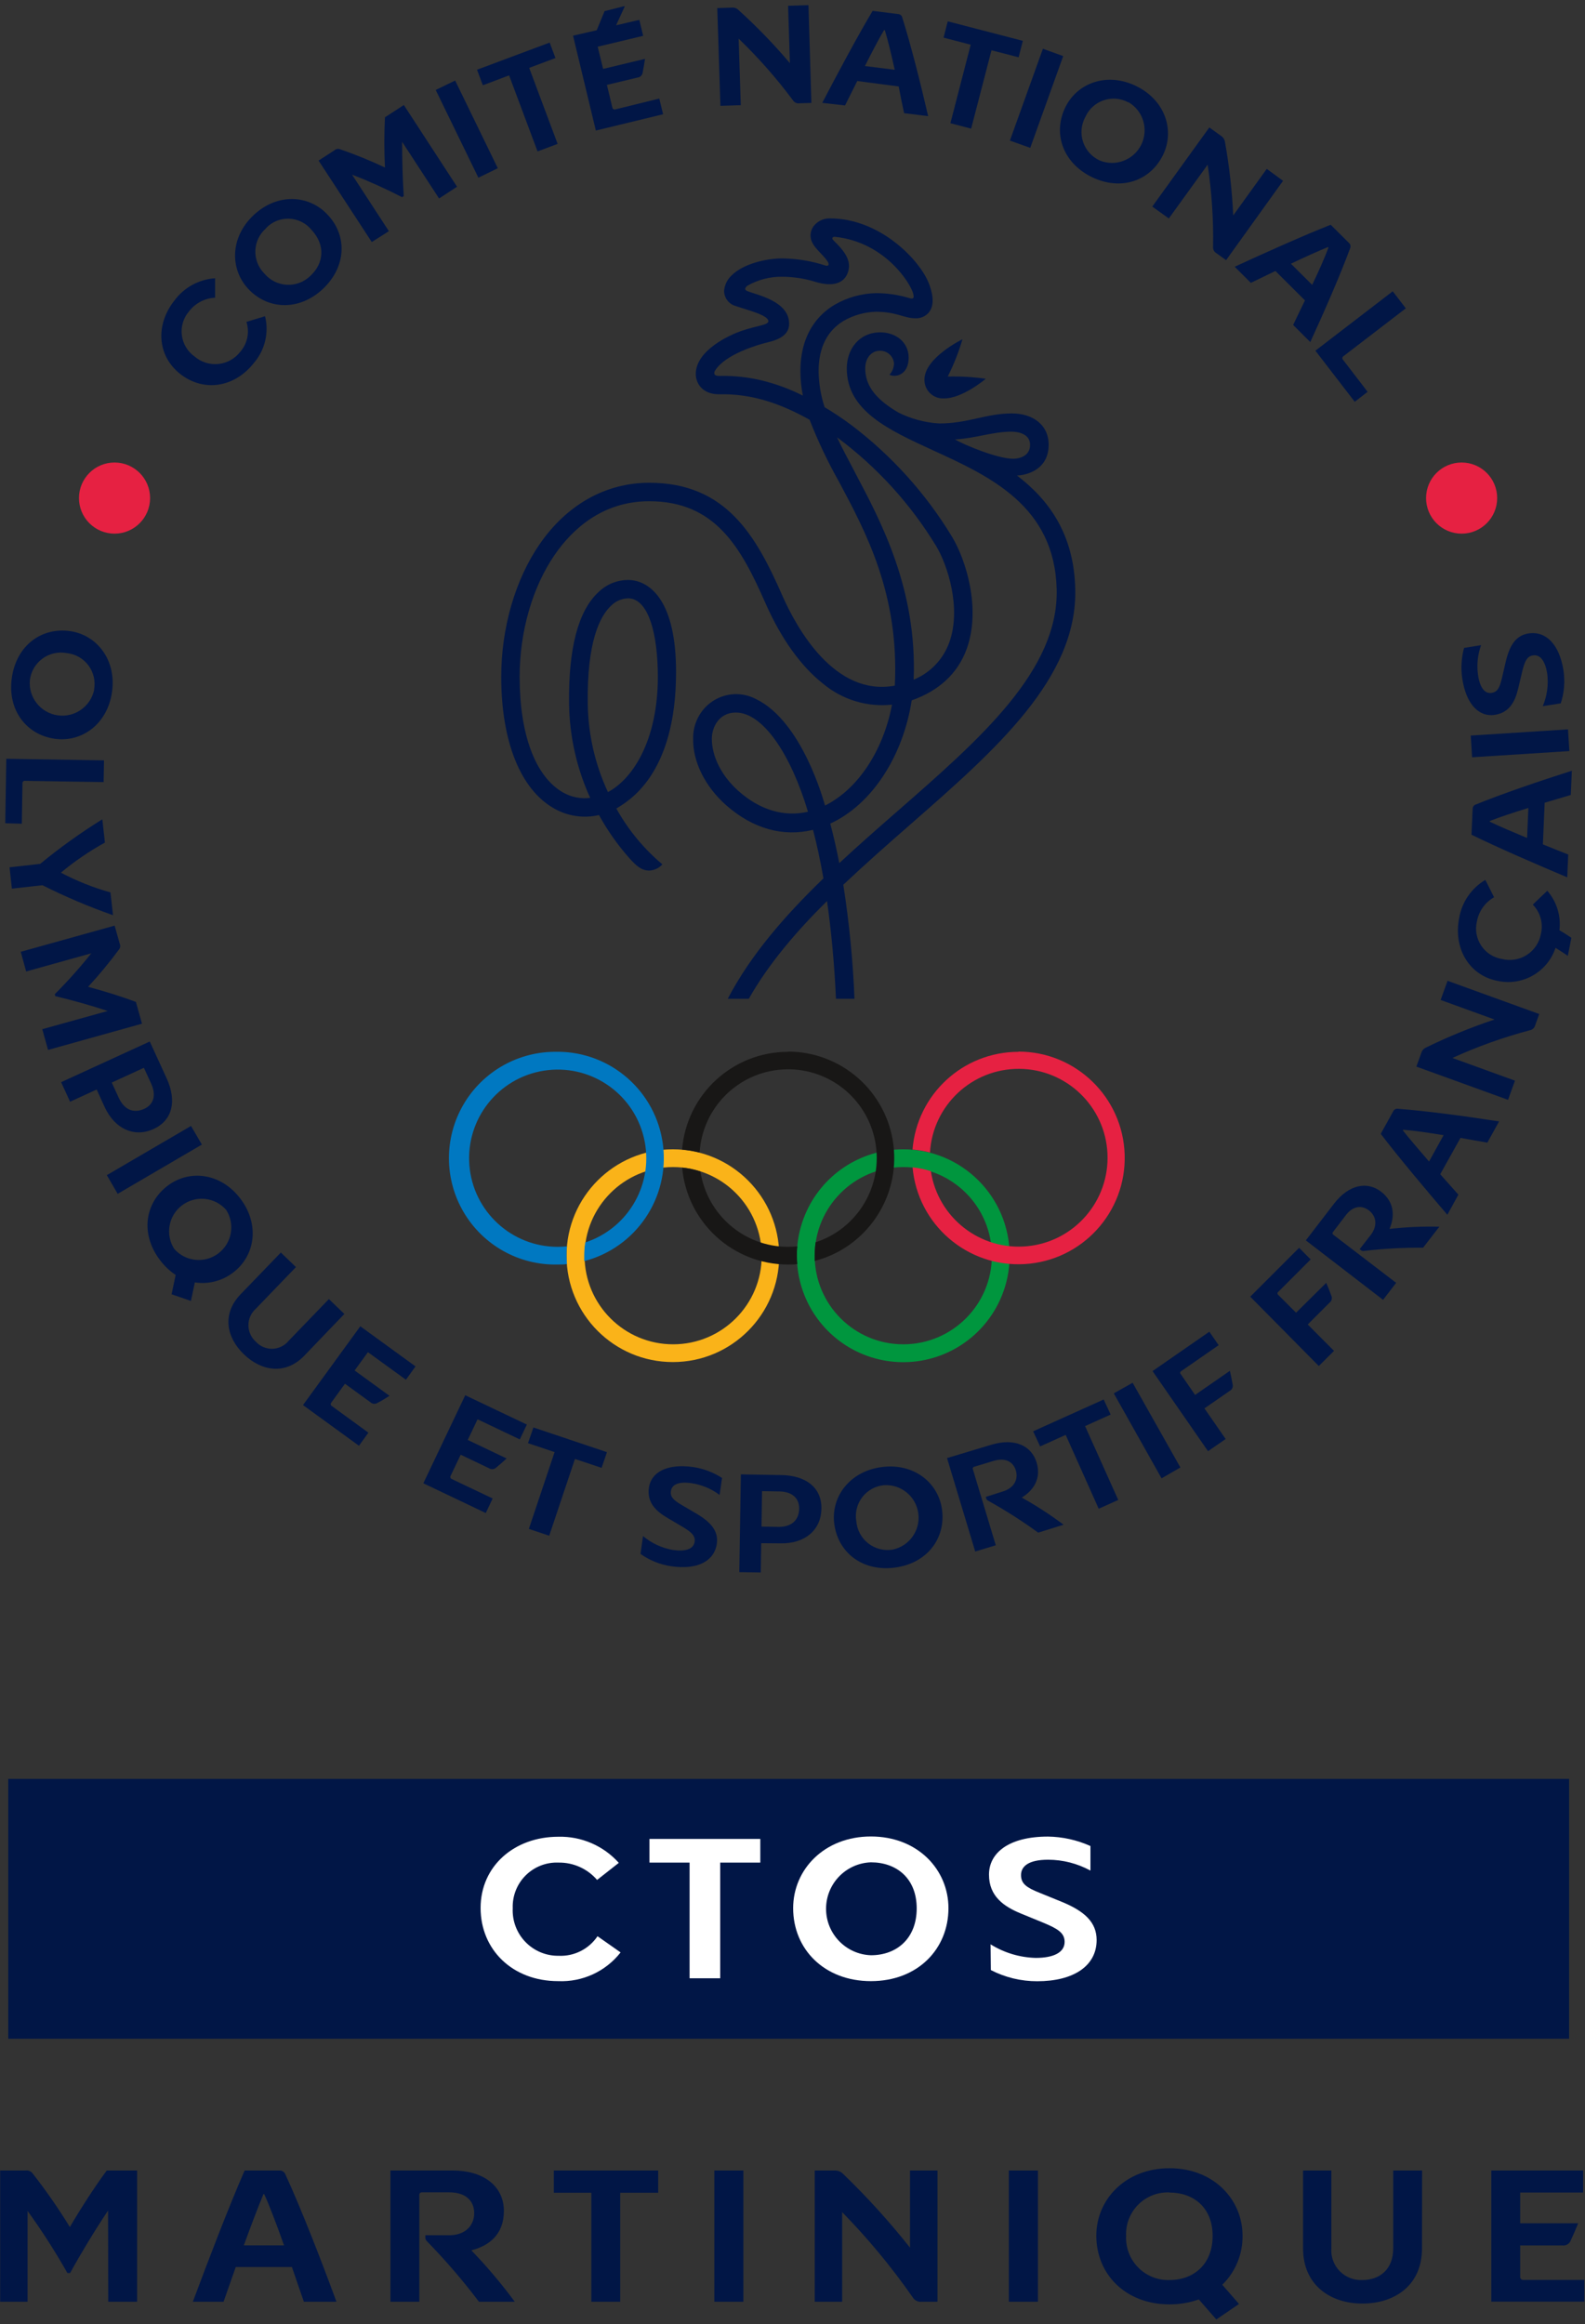 <?xml version="1.0" encoding="UTF-8"?>
<svg width="292px" height="428px" viewBox="0 0 292 428" version="1.1" xmlns="http://www.w3.org/2000/svg" xmlns:xlink="http://www.w3.org/1999/xlink">
    <rect x="0" y="0" width="292" height="428" fill="#333333" stroke="none"/>
    <!-- Generator: Sketch 53 (72520) - https://sketchapp.com -->
    <title>logo-ctos-martinique</title>
    <desc>Created with Sketch.</desc>
    <g id="Page-1" stroke="none" stroke-width="1" fill="none" fill-rule="evenodd">
        <g id="logo-ctos-martinique" fill-rule="nonzero">
            <path d="M19.91,407.06 C17.52,410.63 14.97,414.84 12.91,418.57 L12.42,418.57 C10.183,414.626 7.733,410.807 5.08,407.13 L5.08,423.85 L0.03,423.85 L0.03,399.69 L4.7,399.69 C5.213,399.614 5.726,399.83 6.03,400.25 C8.492,403.403 10.776,406.691 12.87,410.1 C14.87,406.68 17.55,402.53 19.67,399.69 L25.26,399.69 L25.26,423.85 L19.94,423.85 L19.91,407.06 Z" id="Path" fill="#011646"></path>
            <path d="M35.53,423.85 C38.23,416.59 42.26,406.07 45.07,399.69 L51.45,399.69 C51.955,399.656 52.421,399.963 52.59,400.44 C55.36,406.44 59.13,416.06 61.98,423.85 L55.98,423.85 C55.3,421.95 54.58,419.75 53.78,417.47 L43.43,417.47 C42.64,419.75 41.84,421.95 41.19,423.85 L35.53,423.85 Z M48.53,404.05 C47.53,406.45 46.21,409.91 44.92,413.48 L52.33,413.48 C51.07,409.94 49.78,406.48 48.68,404.05 L48.53,404.05 Z" id="Shape" fill="#011646"></path>
            <path d="M82.76,411.61 C85.76,411.61 87.36,409.79 87.36,407.55 C87.36,405.31 85.84,403.71 82.76,403.71 L77.71,403.71 C77.58,403.706 77.454,403.759 77.366,403.855 C77.278,403.951 77.235,404.08 77.25,404.21 L77.25,423.85 L71.93,423.85 L71.93,399.69 L83.33,399.69 C89.49,399.69 92.83,402.88 92.83,407.13 C92.83,411.58 89.98,413.59 86.83,414.39 C89.703,417.363 92.375,420.524 94.83,423.85 L88.23,423.85 C85.275,419.944 82.079,416.227 78.66,412.72 C78.444,412.529 78.333,412.247 78.36,411.96 L78.36,411.61 L82.76,411.61 Z" id="Path" fill="#011646"></path>
            <polygon id="Path" fill="#011646" points="121.26 403.79 114.26 403.79 114.26 423.85 108.94 423.85 108.94 403.79 102.03 403.79 102.03 399.69 121.26 399.69"></polygon>
            <polygon id="Path" fill="#011646" points="136.95 423.85 131.6 423.85 131.6 399.69 136.95 399.69"></polygon>
            <path d="M172.71,423.85 L169.78,423.85 C169.126,423.93 168.486,423.617 168.15,423.05 C164.259,417.469 159.911,412.221 155.15,407.36 L155.15,423.85 L150.1,423.85 L150.1,399.69 L153.71,399.69 C154.341,399.653 154.955,399.903 155.38,400.37 C159.767,404.602 163.866,409.122 167.65,413.9 L167.65,399.69 L172.71,399.69 L172.71,423.85 Z" id="Path" fill="#011646"></path>
            <polygon id="Path" fill="#011646" points="191.22 423.85 185.86 423.85 185.86 399.69 191.22 399.69"></polygon>
            <path d="M225.18,420.73 L228.26,424.27 L224.08,427.12 L220.85,423.43 C219.119,424.04 217.296,424.348 215.46,424.34 C207.36,424.34 201.97,418.8 201.97,411.69 C201.97,405 207.36,399.27 215.46,399.27 C223.56,399.27 228.91,405 228.91,411.69 C228.955,415.087 227.607,418.354 225.18,420.73 Z M215.46,403.73 C213.311,403.635 211.22,404.448 209.699,405.969 C208.178,407.49 207.365,409.581 207.46,411.73 C207.356,413.894 208.16,416.003 209.68,417.547 C211.199,419.091 213.295,419.93 215.46,419.86 C219.94,419.86 223.4,416.93 223.4,411.73 C223.4,406.53 219.9,403.75 215.46,403.75 L215.46,403.73 Z" id="Shape" fill="#011646"></path>
            <path d="M261.97,414.05 C261.97,420.77 257.03,424.19 250.97,424.19 C245.08,424.19 240.06,420.77 240.06,414.05 L240.06,399.69 L245.27,399.69 L245.27,414.01 C245.157,415.567 245.716,417.098 246.805,418.216 C247.894,419.334 249.411,419.933 250.97,419.86 C254.12,419.86 256.67,417.96 256.67,414.01 L256.67,399.69 L261.99,399.69 L261.97,414.05 Z" id="Path" fill="#011646"></path>
            <path d="M290.74,409.41 C290.36,410.36 289.79,411.69 289.41,412.49 C289.189,413.167 288.515,413.588 287.81,413.49 L280.06,413.49 L280.06,419.23 C280.042,419.389 280.095,419.549 280.205,419.666 C280.314,419.783 280.47,419.847 280.63,419.84 L291.87,419.84 L291.87,423.84 L274.74,423.84 L274.74,399.69 L291.65,399.69 L291.65,403.75 L280.06,403.75 L280.06,409.41 L290.74,409.41 Z" id="Path" fill="#011646"></path>
            <path d="M48.83,58.23 C49.58,61.264 48.812,64.474 46.77,66.84 C43.12,71.48 37.39,72.19 33.17,68.84 C28.95,65.49 28.59,59.78 32.17,55.29 C33.944,52.913 36.67,51.433 39.63,51.24 L39.63,54.82 C37.729,54.912 35.966,55.838 34.81,57.35 C33.782,58.554 33.306,60.133 33.496,61.704 C33.686,63.276 34.525,64.696 35.81,65.62 C37.024,66.678 38.622,67.187 40.224,67.026 C41.826,66.865 43.291,66.049 44.27,64.77 C45.584,63.261 46.013,61.175 45.4,59.27 L48.83,58.23 Z" id="Path" fill="#011646"></path>
            <path d="M59.46,53.23 C55.05,57.33 49.3,57.03 45.71,53.17 C42.33,49.52 42.36,43.67 46.77,39.57 C51.18,35.47 57,35.89 60.38,39.57 C63.97,43.35 63.87,49.09 59.46,53.23 Z M49.04,42.02 C47.826,43.054 47.102,44.549 47.043,46.142 C46.984,47.735 47.596,49.28 48.73,50.4 C49.767,51.629 51.269,52.37 52.875,52.444 C54.481,52.518 56.045,51.918 57.19,50.79 C59.63,48.52 60.03,45.18 57.4,42.34 C56.393,41.097 54.902,40.345 53.303,40.274 C51.705,40.203 50.153,40.821 49.04,41.97 L49.04,42.02 Z" id="Shape" fill="#011646"></path>
            <path d="M74.08,26.11 C74.08,29.3 74.17,32.96 74.38,36.11 L74.07,36.31 C71.077,34.762 68.003,33.376 64.86,32.16 L71.64,42.57 L68.49,44.57 L58.69,29.57 L61.61,27.68 C61.896,27.416 62.31,27.341 62.67,27.49 C65.479,28.459 68.233,29.58 70.92,30.85 C70.765,27.769 70.765,24.681 70.92,21.6 L74.4,19.34 L84.2,34.39 L80.89,36.55 L74.08,26.11 Z" id="Path" fill="#011646"></path>
            <polygon id="Path" fill="#011646" points="91.71 30.98 88.13 32.72 80.27 16.57 83.85 14.83"></polygon>
            <polygon id="Path" fill="#011646" points="102.33 10.69 97.49 12.5 102.73 26.5 99.03 27.88 93.79 13.88 88.95 15.7 87.88 12.84 101.26 7.84"></polygon>
            <path d="M115.06,1.12 L115.06,1.26 L113.5,4.66 L117.78,3.66 L118.49,6.6 L110.11,8.6 L111.11,12.69 L118.83,10.84 C118.72,11.59 118.54,12.65 118.41,13.29 C118.363,13.822 117.942,14.243 117.41,14.29 L111.81,15.63 L112.81,19.81 C112.829,19.927 112.896,20.03 112.995,20.095 C113.094,20.16 113.216,20.18 113.33,20.15 L121.46,18.15 L122.16,21.04 L109.77,24.04 L105.57,6.57 L109.93,5.57 L111.38,2.05 L115.06,1.12 Z" id="Path" fill="#011646"></path>
            <path d="M149.48,18.95 L147.31,19.02 C146.827,19.098 146.344,18.882 146.08,18.47 C143.065,14.417 139.721,10.621 136.08,7.12 L136.47,19.37 L132.72,19.49 L132.14,1.49 L134.83,1.4 C135.296,1.36 135.756,1.533 136.08,1.87 C139.439,4.911 142.593,8.171 145.52,11.63 L145.19,1.07 L148.94,0.95 L149.48,18.95 Z" id="Path" fill="#011646"></path>
            <path d="M151.48,18.94 C154.14,13.84 158.09,6.45 160.76,2 L165.47,2.59 C165.846,2.615 166.158,2.89 166.23,3.26 C167.72,7.94 169.61,15.38 170.99,21.39 L166.56,20.84 C166.23,19.37 165.9,17.68 165.56,15.92 L157.93,14.92 C157.13,16.53 156.34,18.08 155.68,19.42 L151.48,18.94 Z M162.87,5.54 C161.87,7.21 160.62,9.64 159.34,12.16 L164.83,12.85 C164.23,10.12 163.6,7.48 163.01,5.56 L162.87,5.54 Z" id="Shape" fill="#011646"></path>
            <polygon id="Path" fill="#011646" points="187.66 10.55 182.66 9.26 178.91 23.69 175.09 22.69 178.83 8.23 173.83 6.93 174.6 3.93 188.43 7.52"></polygon>
            <polygon id="Path" fill="#011646" points="189.8 27.23 186.05 25.89 192.13 8.98 195.87 10.33"></polygon>
            <path d="M201.09,32.58 C195.7,29.91 193.94,24.43 196.29,19.7 C198.5,15.25 203.99,13.21 209.38,15.88 C214.77,18.55 216.44,24.15 214.23,28.6 C211.88,33.33 206.48,35.23 201.09,32.58 Z M207.9,18.87 C206.504,18.102 204.85,17.954 203.34,18.462 C201.829,18.969 200.6,20.085 199.95,21.54 C199.181,22.938 199.026,24.593 199.523,26.109 C200.02,27.625 201.123,28.868 202.57,29.54 C205.484,30.748 208.836,29.493 210.24,26.669 C211.645,23.844 210.622,20.414 207.9,18.82 L207.9,18.87 Z" id="Shape" fill="#011646"></path>
            <path d="M225.88,47.91 L224.12,46.64 C223.69,46.405 223.44,45.938 223.48,45.45 C223.57,40.391 223.235,35.333 222.48,30.33 L215.33,40.23 L212.28,38.04 L222.79,23.47 L224.97,25.04 C225.363,25.296 225.623,25.714 225.68,26.18 C226.479,30.639 226.984,35.145 227.19,39.67 L233.37,31.1 L236.37,33.3 L225.88,47.91 Z" id="Path" fill="#011646"></path>
            <path d="M227.46,49.12 C232.68,46.71 240.33,43.28 245.15,41.39 L248.52,44.74 C248.801,44.992 248.883,45.399 248.72,45.74 C247.03,50.36 243.97,57.39 241.39,62.99 L238.23,59.84 C238.86,58.48 239.64,56.94 240.41,55.32 L234.97,49.9 C233.35,50.69 231.77,51.43 230.44,52.09 L227.46,49.12 Z M244.67,45.49 C242.87,46.21 240.37,47.35 237.82,48.56 L241.74,52.46 C242.94,49.95 244.05,47.46 244.74,45.59 L244.67,45.49 Z" id="Shape" fill="#011646"></path>
            <path d="M249.58,73.99 L242.33,64.58 L256.58,53.64 L258.99,56.78 L247.49,65.6 C247.389,65.662 247.32,65.765 247.301,65.882 C247.282,65.999 247.314,66.119 247.39,66.21 L251.95,72.15 L249.58,73.99 Z" id="Path" fill="#011646"></path>
            <path d="M2.18,124.81 C3.04,118.81 7.69,115.47 12.92,116.22 C17.84,116.93 21.49,121.5 20.63,127.46 C19.77,133.42 14.99,136.75 10.07,136.04 C4.85,135.29 1.33,130.76 2.18,124.81 Z M17.33,126.98 C17.617,125.419 17.242,123.808 16.293,122.535 C15.344,121.262 13.908,120.441 12.33,120.27 C10.753,119.964 9.12,120.33 7.823,121.279 C6.527,122.228 5.685,123.674 5.5,125.27 C5.225,128.441 7.475,131.275 10.626,131.727 C13.777,132.179 16.733,130.091 17.36,126.97 L17.33,126.98 Z" id="Shape" fill="#011646"></path>
            <path d="M0.97,151.59 L1.16,139.73 L19.16,140.02 L19.09,144.02 L4.6,143.79 C4.483,143.776 4.365,143.812 4.277,143.891 C4.189,143.969 4.139,144.082 4.14,144.2 L4.02,151.69 L0.97,151.59 Z" id="Path" fill="#011646"></path>
            <path d="M2.19,163.64 L1.76,159.71 L7.4,159.08 C11.03,156.092 14.855,153.35 18.85,150.87 L19.33,155.16 C16.454,156.741 13.738,158.596 11.22,160.7 C14.127,162.23 17.187,163.45 20.35,164.34 L20.82,168.53 C16.373,166.97 12.031,165.127 7.82,163.01 L2.19,163.64 Z" id="Path" fill="#011646"></path>
            <path d="M19.84,186.17 C16.84,185.17 13.27,184.17 10.19,183.44 L10.09,183.08 C12.471,180.697 14.718,178.183 16.82,175.55 L4.82,178.89 L3.82,175.27 L21.12,170.45 L22.06,173.79 C22.224,174.145 22.165,174.563 21.91,174.86 C20.145,177.25 18.249,179.54 16.23,181.72 C19.08,182.48 22.58,183.56 25.04,184.51 L26.16,188.51 L8.85,193.34 L7.79,189.52 L19.84,186.17 Z" id="Path" fill="#011646"></path>
            <path d="M17.81,200.63 L12.91,202.88 L11.26,199.28 L27.59,191.79 L30.7,198.57 C32.58,202.67 31.84,206.27 28.3,207.9 C24.76,209.53 21.17,207.9 19.3,203.9 L17.81,200.63 Z M26.51,196.63 L20.59,199.35 L21.92,202.25 C22.92,204.33 24.59,205.1 26.59,204.18 C28.36,203.37 28.8,201.61 27.84,199.53 L26.51,196.63 Z" id="Shape" fill="#011646"></path>
            <polygon id="Path" fill="#011646" points="21.68 219.84 19.68 216.4 35.19 207.34 37.19 210.77"></polygon>
            <path d="M35.9,236.15 L35.17,239.56 L31.61,238.34 L32.36,234.78 C31.227,234.018 30.232,233.068 29.42,231.97 C25.81,227.15 26.71,221.47 30.94,218.31 C34.94,215.31 40.74,215.98 44.34,220.8 C47.94,225.62 46.92,231.36 42.94,234.34 C40.939,235.88 38.395,236.534 35.9,236.15 L35.9,236.15 Z M41.67,222.8 C39.606,220.436 36.068,220.062 33.555,221.943 C31.042,223.823 30.404,227.323 32.09,229.97 C34.154,232.334 37.692,232.708 40.205,230.827 C42.718,228.947 43.356,225.447 41.67,222.8 Z" id="Shape" fill="#011646"></path>
            <path d="M56.06,249.65 C52.59,253.24 48.18,252.52 44.93,249.39 C41.68,246.26 40.86,241.93 44.33,238.33 L51.74,230.65 L54.52,233.33 L47.13,241 C46.263,241.77 45.767,242.875 45.767,244.035 C45.767,245.195 46.263,246.3 47.13,247.07 C47.917,247.932 49.042,248.407 50.209,248.371 C51.376,248.334 52.468,247.79 53.2,246.88 L60.59,239.22 L63.44,241.96 L56.06,249.65 Z" id="Path" fill="#011646"></path>
            <path d="M71.75,257.03 C71.11,257.44 70.19,258.03 69.61,258.3 C69.184,258.61 68.597,258.568 68.22,258.2 L63.55,254.81 L61.03,258.29 C60.949,258.377 60.911,258.496 60.927,258.614 C60.942,258.732 61.009,258.837 61.11,258.9 L67.87,263.82 L66.13,266.23 L55.82,258.74 L66.38,244.23 L76.55,251.62 L74.78,254.07 L67.78,249 L65.33,252.37 L71.75,257.03 Z" id="Path" fill="#011646"></path>
            <path d="M93.33,268.57 C92.78,269.09 91.97,269.79 91.46,270.21 C91.094,270.59 90.509,270.653 90.07,270.36 L84.87,267.88 L83.02,271.76 C82.958,271.862 82.944,271.985 82.98,272.098 C83.017,272.212 83.101,272.303 83.21,272.35 L90.76,275.94 L89.49,278.62 L77.99,273.14 L85.71,256.93 L97.06,262.33 L95.76,265.06 L87.98,261.36 L86.17,265.16 L93.33,268.57 Z" id="Path" fill="#011646"></path>
            <polygon id="Path" fill="#011646" points="110.83 270.3 105.92 268.66 101.18 282.8 97.43 281.54 102.17 267.4 97.27 265.75 98.27 262.86 111.82 267.41"></polygon>
            <path d="M118.46,282.86 C120.038,284.186 121.939,285.069 123.97,285.42 C126.27,285.75 127.76,285.28 127.97,283.91 C128.13,282.76 127.34,282.11 125.63,281.09 L122.95,279.51 C120.82,278.26 119.16,276.68 119.55,273.94 C119.94,271.2 122.74,269.44 127.77,270.16 C129.64,270.454 131.428,271.135 133.02,272.16 L132.57,275.29 C131.048,274.146 129.264,273.4 127.38,273.12 C124.84,272.75 123.76,273.48 123.6,274.57 C123.44,275.66 124.1,276.27 125.66,277.18 L128.37,278.77 C131.02,280.35 132.37,281.97 132.06,284.26 C131.58,287.56 128.37,289.1 123.73,288.43 C121.665,288.141 119.699,287.359 118,286.15 L118.46,282.86 Z" id="Path" fill="#011646"></path>
            <path d="M140.24,284.17 L140.15,289.56 L136.2,289.5 L136.49,271.5 L143.94,271.63 C148.46,271.7 151.39,273.92 151.33,277.82 C151.27,281.72 148.33,284.27 143.85,284.2 L140.24,284.17 Z M140.39,274.59 L140.29,281.12 L143.48,281.17 C145.77,281.17 147.2,279.99 147.23,277.78 C147.23,275.83 145.87,274.68 143.58,274.64 L140.39,274.59 Z" id="Shape" fill="#011646"></path>
            <path d="M164.91,288.66 C158.91,289.47 154.41,285.92 153.7,280.66 C153.03,275.74 156.43,270.97 162.39,270.16 C168.35,269.35 172.87,273.03 173.54,277.96 C174.26,283.23 170.87,287.85 164.91,288.66 Z M162.84,273.49 C161.253,273.641 159.802,274.449 158.837,275.718 C157.873,276.986 157.482,278.601 157.76,280.17 C157.902,281.771 158.706,283.241 159.978,284.224 C161.25,285.207 162.874,285.615 164.46,285.35 C167.543,284.705 169.602,281.786 169.176,278.665 C168.749,275.545 165.983,273.285 162.84,273.49 L162.84,273.49 Z" id="Shape" fill="#011646"></path>
            <path d="M184.74,274.65 C186.9,273.99 187.62,272.36 187.14,270.77 C186.66,269.18 185.23,268.36 183.04,269.02 L179.44,270.11 C179.349,270.137 179.273,270.201 179.233,270.287 C179.193,270.374 179.192,270.473 179.23,270.56 L183.45,284.56 L179.66,285.7 L174.47,268.5 L182.61,266.05 C186.99,264.72 190.05,266.28 190.97,269.3 C191.89,272.32 190.33,274.51 188.23,275.77 C190.91,277.26 193.486,278.931 195.94,280.77 L191.26,282.23 C188.316,280.088 185.243,278.127 182.06,276.36 C181.862,276.278 181.718,276.101 181.68,275.89 L181.6,275.65 L184.74,274.65 Z" id="Path" fill="#011646"></path>
            <polygon id="Path" fill="#011646" points="204.61 260.49 199.9 262.61 206.01 276.21 202.41 277.83 196.33 264.23 191.62 266.35 190.33 263.57 203.33 257.71"></polygon>
            <polygon id="Path" fill="#011646" points="217.46 270.23 213.99 272.23 205.19 256.58 208.66 254.63"></polygon>
            <path d="M226.58,252.43 C226.75,253.17 226.96,254.22 227.07,254.87 C227.222,255.376 226.985,255.918 226.51,256.15 L221.89,259.35 L225.8,264.99 L222.55,267.23 L212.33,252.48 L222.79,245.23 L224.51,247.71 L217.57,252.52 C217.488,252.57 217.433,252.654 217.419,252.748 C217.405,252.843 217.435,252.939 217.5,253.01 L220.17,256.87 L226.58,252.43 Z" id="Path" fill="#011646"></path>
            <path d="M244.33,236.23 C244.63,236.93 245.03,237.93 245.25,238.55 C245.483,239.02 245.343,239.59 244.92,239.9 L240.92,243.9 L245.76,248.76 L242.96,251.55 L230.33,238.78 L239.33,229.78 L241.46,231.92 L235.46,237.92 C235.384,237.981 235.34,238.073 235.34,238.17 C235.34,238.267 235.384,238.359 235.46,238.42 L238.77,241.73 L244.33,236.23 Z" id="Path" fill="#011646"></path>
            <path d="M252.51,227.44 C253.88,225.65 253.51,223.9 252.19,222.89 C250.87,221.88 249.19,222.04 247.85,223.89 L245.56,226.89 C245.499,226.963 245.474,227.059 245.489,227.153 C245.504,227.247 245.559,227.33 245.64,227.38 L257.21,236.23 L254.8,239.36 L240.57,228.41 L245.75,221.67 C248.54,218.04 251.94,217.52 254.44,219.45 C256.94,221.38 256.96,224.06 255.98,226.3 C259.031,225.956 262.101,225.819 265.17,225.89 L262.17,229.76 C258.528,229.73 254.887,229.931 251.27,230.36 C251.061,230.399 250.845,230.336 250.69,230.19 L250.48,230.03 L252.51,227.44 Z" id="Path" fill="#011646"></path>
            <path d="M266.64,223.7 C262.9,219.33 257.5,212.92 254.37,208.79 L256.67,204.64 C256.831,204.301 257.2,204.112 257.57,204.18 C262.47,204.54 270.08,205.55 276.17,206.51 L274.01,210.41 C272.53,210.17 270.83,209.84 269.06,209.54 L265.33,216.23 C266.53,217.57 267.67,218.88 268.67,219.99 L266.64,223.7 Z M258.44,208.15 C259.63,209.68 261.44,211.76 263.27,213.89 L265.95,209.04 C263.2,208.59 260.51,208.19 258.51,208.04 L258.44,208.15 Z" id="Shape" fill="#011646"></path>
            <path d="M283.57,186.73 L282.83,188.78 C282.709,189.262 282.319,189.629 281.83,189.72 C276.942,191.017 272.172,192.723 267.57,194.82 L279.1,199 L277.82,202.53 L260.93,196.41 L261.85,193.88 C261.981,193.426 262.313,193.058 262.75,192.88 C266.825,190.889 271.027,189.172 275.33,187.74 L265.4,184.14 L266.68,180.61 L283.57,186.73 Z" id="Path" fill="#011646"></path>
            <path d="M288.84,176.02 C288.05,175.49 287.37,175.02 286.57,174.54 C285.093,178.994 280.497,181.619 275.91,180.63 C270.65,179.63 267.71,174.63 268.82,169.03 C269.322,166.102 271.084,163.543 273.64,162.03 L275.25,165.23 C273.59,166.167 272.432,167.794 272.09,169.67 C271.719,171.207 272.007,172.83 272.884,174.146 C273.761,175.462 275.148,176.351 276.71,176.6 C278.272,176.991 279.926,176.721 281.282,175.852 C282.637,174.983 283.574,173.593 283.87,172.01 C284.35,170.064 283.786,168.008 282.38,166.58 L285.05,164.03 C286.79,166.028 287.604,168.669 287.29,171.3 C288.15,171.79 288.81,172.24 289.49,172.69 L288.84,176.02 Z" id="Path" fill="#011646"></path>
            <path d="M288.73,161.56 C283.43,159.33 275.73,156 271.09,153.71 L271.3,148.97 C271.292,148.59 271.537,148.252 271.9,148.14 C276.44,146.28 283.7,143.79 289.58,141.93 L289.38,146.39 C287.95,146.83 286.29,147.3 284.57,147.82 L284.24,155.49 C285.91,156.16 287.52,156.82 288.91,157.36 L288.73,161.56 Z M274.45,151.31 C276.19,152.15 278.71,153.22 281.33,154.31 L281.57,148.78 C278.9,149.6 276.32,150.45 274.45,151.19 L274.45,151.31 Z" id="Shape" fill="#011646"></path>
            <polygon id="Path" fill="#011646" points="288.87 134.31 289.12 138.31 271.2 139.45 270.95 135.45"></polygon>
            <path d="M284.22,130.04 C285.016,128.147 285.299,126.077 285.04,124.04 C284.67,121.76 283.78,120.47 282.41,120.69 C281.27,120.87 280.88,121.82 280.41,123.75 L279.7,126.75 C279.13,129.16 278.12,131.21 275.38,131.64 C272.64,132.07 270.13,129.93 269.38,124.91 C269.112,123.04 269.228,121.134 269.72,119.31 L272.85,118.81 C272.208,120.606 272.023,122.534 272.31,124.42 C272.71,126.96 273.73,127.77 274.82,127.59 C275.91,127.41 276.29,126.59 276.7,124.86 L277.41,121.8 C278.13,118.8 279.28,117.02 281.57,116.65 C284.86,116.13 287.28,118.75 288.02,123.38 C288.349,125.436 288.181,127.542 287.53,129.52 L284.22,130.04 Z" id="Path" fill="#011646"></path>
            <path d="M14.55,91.71 C14.556,88.094 17.49,85.166 21.107,85.17 C24.723,85.174 27.652,88.107 27.65,91.723 C27.648,95.339 24.716,98.27 21.1,98.27 C19.361,98.27 17.694,97.579 16.465,96.348 C15.236,95.117 14.547,93.449 14.55,91.71 Z" id="Path" fill="#E62142"></path>
            <path d="M262.72,91.71 C262.726,88.094 265.66,85.166 269.277,85.17 C272.893,85.174 275.822,88.107 275.82,91.723 C275.818,95.339 272.886,98.27 269.27,98.27 C267.531,98.27 265.864,97.579 264.635,96.348 C263.406,95.117 262.717,93.449 262.72,91.71 Z" id="Path" fill="#E62142"></path>
            <path d="M187.33,87.56 C188.55,87.56 192.93,86.86 193.18,82.31 C193.4,78.31 190.33,76.13 186.4,76.13 C181.7,76.13 178.33,77.98 173.04,77.98 C170.428,77.824 167.874,77.144 165.53,75.98 C161.81,73.79 159.4,71.37 159.4,67.85 C159.4,65.77 160.68,64.64 161.95,64.6 C163.345,64.484 164.573,65.516 164.7,66.91 C164.689,67.69 164.39,68.438 163.86,69.01 C164.96,69.57 167.4,69.06 167.4,65.86 C167.4,63.04 165.07,61.2 162.16,61.2 C158.36,61.2 156,64.2 156,67.85 C156,75.65 163.72,79.18 171.9,82.93 C182.39,87.73 194.29,93.18 194.67,108.53 C195.03,123.4 180.67,135.99 165.41,149.31 C161.79,152.47 158.14,155.66 154.62,158.94 C154.12,156.387 153.567,153.96 152.96,151.66 C160.65,148.13 166.37,139.23 167.96,128.97 C172.96,127.22 176.45,124.02 178.09,119.5 C180.78,112.07 177.94,103.05 175.37,98.81 C170.532,90.835 164.224,83.851 156.78,78.23 C155.217,77.066 153.595,75.985 151.92,74.99 C151.216,72.853 150.841,70.62 150.81,68.37 C150.81,64.05 152.36,60.93 155.41,59.09 C157.209,58.054 159.235,57.477 161.31,57.41 C165.21,57.41 166.52,58.61 168.62,58.61 C169.518,58.661 170.392,58.313 171.01,57.66 C172.51,56.04 171.52,53.3 171.2,52.39 C169.62,48.02 162.2,40.22 152.91,40.22 C151.79,40.187 150.715,40.666 149.99,41.52 C149.43,42.196 149.209,43.091 149.39,43.95 C149.7,45.52 151.59,46.79 152.47,48.16 C152.78,48.63 152.72,49.07 152.1,48.91 C149.517,48.061 146.819,47.616 144.1,47.59 C141.1,47.59 136.9,48.59 134.78,50.72 C133.988,51.454 133.496,52.455 133.4,53.53 C133.388,54.872 134.298,56.046 135.6,56.37 C137.6,57.09 141.55,57.99 141.55,59.16 C141.55,59.87 139.36,59.97 136.55,60.95 C134.55,61.64 128.18,64.46 128.18,68.88 C128.18,70.43 129.27,72.68 132.64,72.61 C138.41,72.48 143.71,74.25 149.15,77.3 C150.679,81.216 152.483,85.019 154.55,88.68 C159.44,97.87 165.69,109.32 164.85,126.26 C153.7,128.33 146.71,115.53 144.12,109.66 C139.31,98.72 133.81,88.9 119.61,88.9 C111.61,88.9 104.46,92.9 99.42,100.2 C94.92,106.72 92.34,115.63 92.34,124.63 C92.34,136.54 95.89,145.38 102.07,148.87 C104.577,150.307 107.535,150.743 110.35,150.09 C111.912,152.933 113.787,155.593 115.94,158.02 C117.26,159.49 118.18,160.31 119.63,160.31 C120.55,160.266 121.414,159.855 122.03,159.17 C118.6,156.29 115.725,152.806 113.55,148.89 C115.55,147.62 124.55,142.89 124.55,123.73 C124.55,110.73 119.85,107.16 116.25,106.82 C114.025,106.669 111.841,107.477 110.25,109.04 C106.51,112.49 104.69,119.44 104.84,129.71 C104.935,135.657 106.259,141.52 108.73,146.93 C106.999,147.146 105.245,146.795 103.73,145.93 C98.65,143.05 95.73,135.29 95.73,124.64 C95.73,116.31 98.09,108.1 102.21,102.14 C105.31,97.65 110.84,92.3 119.6,92.3 C131.77,92.3 136.49,100.78 141,111.03 C143.88,117.58 147.57,122.73 151.68,125.94 C155.209,128.867 159.771,130.245 164.33,129.76 C162.74,138.15 158.12,145.28 151.99,148.34 C151.8,147.71 147.83,132.82 139.22,128.7 C136.386,127.234 132.947,127.63 130.52,129.7 C128.684,131.276 127.649,133.591 127.7,136.01 C127.61,140.24 129.88,144.83 133.78,148.28 C138.68,152.6 144.25,154.16 149.78,152.81 C150.49,155.5 151.13,158.49 151.7,161.75 C144.64,168.58 138.31,175.81 134.07,183.92 L137.95,183.92 C141.61,177.47 146.68,171.54 152.36,165.92 C153.12,171.24 153.7,177.24 154.01,183.92 L157.42,183.92 C157.132,176.887 156.445,169.875 155.36,162.92 C159.36,159.15 163.53,155.47 167.68,151.85 C183.53,137.99 198.5,124.85 198.09,108.44 C197.85,98.38 193.27,92.07 187.36,87.57 M186.36,79.49 C187.52,79.49 189.77,79.86 189.77,81.93 C189.77,84 187.77,84.48 186.66,84.48 C183.8,84.48 177.66,81.94 175.92,80.92 C179.8,80.71 182.82,79.49 186.36,79.49 M147.87,72.83 C145.528,71.651 143.063,70.736 140.52,70.1 C137.904,69.456 135.213,69.163 132.52,69.23 C131.23,69.23 131.6,68.43 131.75,68.23 C133.58,65.23 139.75,63.44 141.28,63.08 C143.84,62.49 145.38,61.52 145.38,59.61 C145.38,55.43 139.38,54.3 137.7,53.61 C136.88,53.3 137.5,52.76 137.7,52.61 C139.658,51.496 141.878,50.926 144.13,50.96 C146.262,50.973 148.38,51.31 150.41,51.96 C155.78,53.47 156.41,50.03 156.41,48.96 C156.41,46.9 154.35,45.1 153.53,44.24 C153.12,43.82 153.44,43.57 153.86,43.61 C163.15,44.61 167.86,52.36 168.24,54.11 C168.35,54.62 168.5,55.2 167.51,54.89 C165.513,54.286 163.437,53.979 161.35,53.98 C158.654,54.049 156.019,54.799 153.69,56.16 C150.85,57.87 147.46,61.38 147.46,68.34 C147.46,69.834 147.608,71.325 147.9,72.79 M157.55,87.06 C156.35,84.79 155.2,82.63 154.2,80.53 C161.517,85.957 167.714,92.748 172.45,100.53 C174.6,104.08 177.15,112.04 174.88,118.31 C173.759,121.418 171.376,123.906 168.32,125.16 C168.96,108.55 162.37,96.16 157.55,87.08 M108.28,129.64 C108.11,118.12 110.54,113.42 112.6,111.52 C113.428,110.693 114.54,110.214 115.71,110.18 C119,110.18 120.97,115.29 121.18,123.38 C121.51,135.7 116.82,143.3 112,145.86 C109.63,140.776 108.363,135.248 108.28,129.64 M136.08,145.69 C132.91,142.89 131.14,139.29 131.14,136.03 C131.14,133.92 132.46,131.21 135.56,131.21 C140.56,131.21 145.69,138.91 148.85,149.48 C144.49,150.48 140.03,149.19 136.08,145.69" id="Shape" fill="#011646"></path>
            <path d="M173.81,73.37 C177.27,73.45 181.6,69.75 181.6,69.75 C179.282,69.418 176.941,69.281 174.6,69.34 C175.712,67.138 176.619,64.838 177.31,62.47 C177.31,62.47 170.39,65.84 170.31,69.82 C170.27,70.773 170.631,71.7 171.306,72.374 C171.98,73.049 172.907,73.41 173.86,73.37" id="Path" fill="#011646"></path>
            <path d="M143.55,231.23 C143.55,242.049 134.779,250.82 123.96,250.82 C113.141,250.82 104.37,242.049 104.37,231.23 C104.37,220.411 113.141,211.64 123.96,211.64 C134.779,211.64 143.55,220.411 143.55,231.23 M123.96,214.91 C114.953,214.938 107.672,222.256 107.69,231.263 C107.708,240.27 115.02,247.559 124.027,247.55 C133.033,247.541 140.33,240.237 140.33,231.23 C140.33,226.9 138.609,222.747 135.546,219.686 C132.484,216.626 128.33,214.907 124,214.91" id="Shape" fill="#FAB319"></path>
            <path d="M186,231.23 C186.004,239.158 181.231,246.308 173.908,249.345 C166.584,252.382 158.152,250.708 152.544,245.103 C146.937,239.498 145.258,231.067 148.291,223.742 C151.324,216.416 158.472,211.64 166.4,211.64 C177.221,211.64 185.994,220.409 186,231.23 M166.4,214.91 C157.388,214.916 150.086,222.225 150.09,231.237 C150.094,240.249 157.401,247.552 166.413,247.55 C175.425,247.548 182.73,240.242 182.73,231.23 C182.733,226.899 181.013,222.745 177.949,219.684 C174.886,216.622 170.731,214.905 166.4,214.91" id="Shape" fill="#00963E"></path>
            <path d="M102.74,193.69 C95.637,193.529 89.005,197.227 85.406,203.353 C81.808,209.478 81.808,217.072 85.406,223.197 C89.005,229.323 95.637,233.021 102.74,232.86 C103.31,232.86 103.87,232.86 104.44,232.78 C104.44,232.27 104.37,231.78 104.37,231.23 C104.37,230.68 104.37,230.08 104.45,229.51 C103.882,229.571 103.311,229.601 102.74,229.6 C94.227,229.599 87.145,223.054 86.473,214.568 C85.802,206.081 91.766,198.504 100.173,197.164 C108.579,195.823 116.604,201.17 118.605,209.444 C120.606,217.719 115.91,226.141 107.82,228.79 C107.696,229.597 107.632,230.413 107.63,231.23 C107.63,231.57 107.63,231.9 107.63,232.23 C117.172,229.75 123.384,220.565 122.134,210.785 C120.883,201.005 112.559,193.679 102.7,193.68 L102.74,193.69 Z" id="Path" fill="#0078C1"></path>
            <path d="M187.62,193.69 C177.419,193.688 168.928,201.522 168.11,211.69 C169.197,211.777 170.274,211.958 171.33,212.23 C171.842,203.539 179.068,196.77 187.773,196.824 C196.479,196.878 203.619,203.737 204.024,212.433 C204.428,221.13 197.955,228.621 189.292,229.483 C180.629,230.345 172.807,224.276 171.49,215.67 C170.395,215.316 169.265,215.078 168.12,214.96 C169.056,225.508 178.208,233.401 188.779,232.776 C199.35,232.151 207.508,223.235 207.195,212.65 C206.881,202.066 198.209,193.648 187.62,193.65 L187.62,193.69 Z" id="Path" fill="#E62142"></path>
            <path d="M146.81,231.23 C146.81,230.65 146.81,230.08 146.89,229.51 C146.322,229.571 145.751,229.601 145.18,229.6 C137.111,229.593 130.255,223.697 129.04,215.72 C127.945,215.362 126.816,215.12 125.67,215 C126.566,225.108 135.033,232.858 145.18,232.86 C145.75,232.86 146.32,232.86 146.88,232.78 C146.84,232.23 146.81,231.76 146.81,231.23 Z" id="Path" fill="#181716"></path>
            <path d="M145.18,193.69 C134.977,193.688 126.483,201.521 125.66,211.69 C126.75,211.785 127.83,211.969 128.89,212.24 C129.392,204.028 135.926,197.471 144.137,196.941 C152.348,196.411 159.671,202.072 161.225,210.151 C162.78,218.231 158.081,226.205 150.26,228.76 C150.144,229.568 150.084,230.384 150.08,231.2 C150.08,231.54 150.08,231.87 150.08,232.2 C159.622,229.72 165.834,220.535 164.584,210.755 C163.333,200.975 155.009,193.649 145.15,193.65 L145.18,193.69 Z" id="Path" fill="#181716"></path>
            <rect id="Rectangle" fill="#011646" x="1.52" y="327.58" width="287.55" height="47.85"></rect>
            <path d="M114.33,359.53 C111.574,363.044 107.292,365.014 102.83,364.82 C94.39,364.82 88.54,359.01 88.54,351.34 C88.54,343.67 94.71,338.23 102.86,338.23 C107.099,338.122 111.172,339.881 114,343.04 L110,346.18 C108.224,344.116 105.623,342.948 102.9,342.99 C100.641,342.896 98.446,343.75 96.844,345.345 C95.241,346.94 94.377,349.131 94.46,351.39 C94.347,353.69 95.189,355.935 96.787,357.594 C98.385,359.253 100.597,360.178 102.9,360.15 C105.758,360.287 108.48,358.922 110.08,356.55 L114.33,359.53 Z" id="Path" fill="#FFFFFF"></path>
            <polygon id="Path" fill="#FFFFFF" points="140.07 342.99 132.68 342.99 132.68 364.29 127.04 364.29 127.04 342.99 119.65 342.99 119.65 338.63 140.07 338.63"></polygon>
            <path d="M160.45,364.82 C151.85,364.82 146.12,358.93 146.12,351.38 C146.12,344.27 151.85,338.18 160.45,338.18 C169.05,338.18 174.73,344.27 174.73,351.38 C174.73,358.93 169.04,364.82 160.45,364.82 Z M160.45,342.94 C155.839,343.098 152.183,346.881 152.183,351.495 C152.183,356.109 155.839,359.892 160.45,360.05 C165.21,360.05 168.88,356.95 168.88,351.42 C168.88,345.89 165.17,342.94 160.45,342.94 Z" id="Shape" fill="#FFFFFF"></path>
            <path d="M182.49,358.04 C184.988,359.598 187.857,360.461 190.8,360.54 C194.11,360.54 196.13,359.54 196.13,357.59 C196.13,355.94 194.87,355.17 192.25,354.08 L188.13,352.39 C184.87,351.06 182.2,349.16 182.2,345.2 C182.2,341.24 185.79,338.2 193.06,338.2 C195.762,338.237 198.427,338.829 200.89,339.94 L200.89,344.46 C198.5,343.156 195.823,342.469 193.1,342.46 C189.43,342.46 188.1,343.71 188.1,345.29 C188.1,346.87 189.1,347.59 191.54,348.56 L195.69,350.25 C199.77,351.94 202.03,353.96 202.03,357.25 C202.03,362.01 197.79,364.84 191.09,364.84 C188.116,364.847 185.184,364.141 182.54,362.78 L182.49,358.04 Z" id="Path" fill="#FFFFFF"></path>
        </g>
    </g>
</svg>